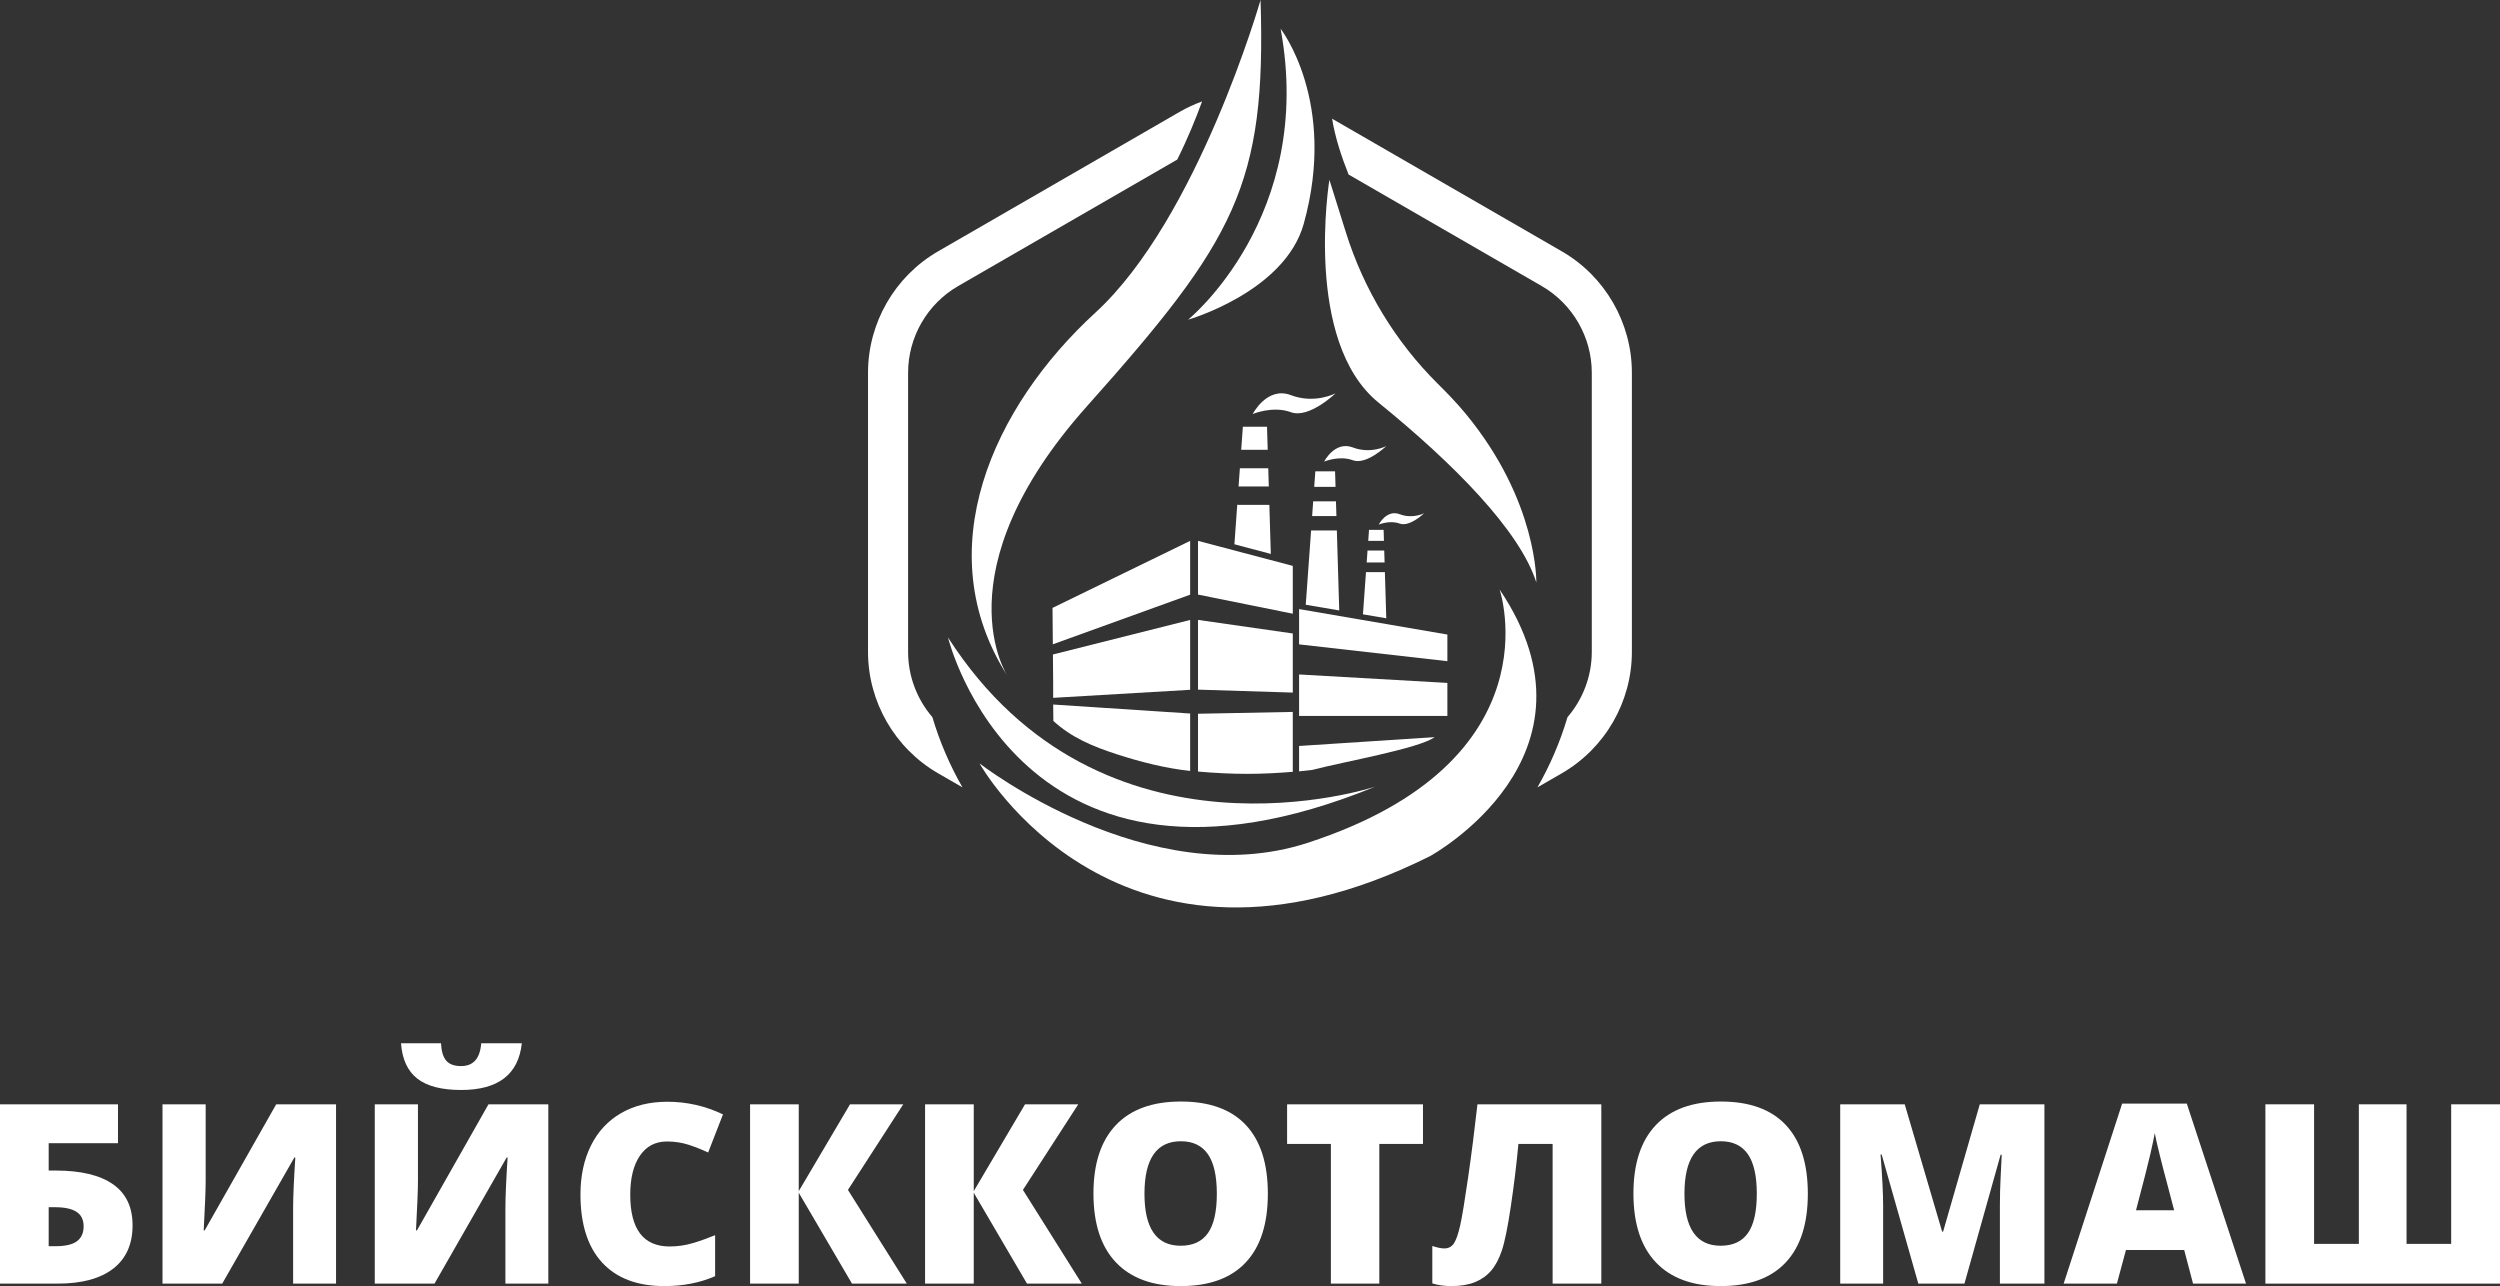 <?xml version="1.0" encoding="UTF-8"?> <!-- Generator: Adobe Illustrator 27.0.0, SVG Export Plug-In . SVG Version: 6.00 Build 0) --> <svg xmlns="http://www.w3.org/2000/svg" xmlns:xlink="http://www.w3.org/1999/xlink" id="Слой_1" x="0px" y="0px" viewBox="0 0 1500 771.65" style="enable-background:new 0 0 1500 771.65;" xml:space="preserve"><rect x="0" y="0" width="1500" height="771.65" fill="#333333" stroke="none"/> <style type="text/css"> .st0{fill:#FFFFFF;} </style> <g> <g> <path class="st0" d="M79.54,735.22c0,11.28-3.86,19.93-11.59,25.94c-7.73,6.01-18.87,9.01-33.44,9.01H0V662.59h70.79v23.33H29.21 v16.41h4.19c15.06,0,26.51,2.73,34.36,8.2C75.62,716.01,79.54,724.23,79.54,735.22z M29.21,747.73h3.9 c6.08,0,10.45-1.01,13.1-3.02c2.65-2.01,3.97-4.98,3.97-8.9c0-3.92-1.41-6.82-4.23-8.68c-2.82-1.86-7.15-2.8-12.99-2.8h-3.75 V747.73z"></path> <path class="st0" d="M97.5,662.59h25.9v46.21c0,4.91-0.39,14.72-1.18,29.43h0.59l42.9-75.64h35.91v107.58h-25.75v-45.03 c0-6.82,0.44-17.02,1.32-30.61h-0.59l-43.27,75.64H97.5V662.59z"></path> <path class="st0" d="M224.87,662.59h25.9v46.21c0,4.91-0.39,14.72-1.18,29.43h0.59l42.9-75.64h35.91v107.58h-25.75v-45.03 c0-6.82,0.44-17.02,1.32-30.61h-0.59l-43.27,75.64h-35.84V662.59z M276.67,653.99c-11.73,0-20.49-2.28-26.31-6.84 s-9.06-11.63-9.75-21.19h23.99c0.24,4.81,1.3,8.29,3.16,10.45c1.86,2.16,4.83,3.24,8.9,3.24c7.36,0,11.38-4.56,12.07-13.69h24.36 C311.09,644.64,298.94,653.99,276.67,653.99z"></path> <path class="st0" d="M400.15,684.89c-6.92,0-12.31,2.83-16.19,8.5c-3.88,5.67-5.81,13.48-5.81,23.44 c0,20.7,7.87,31.05,23.62,31.05c4.76,0,9.37-0.66,13.83-1.99c4.46-1.32,8.95-2.92,13.47-4.78v24.58 c-8.98,3.97-19.13,5.96-30.46,5.96c-16.24,0-28.69-4.71-37.34-14.13c-8.66-9.42-12.99-23.03-12.99-40.84 c0-11.14,2.1-20.92,6.29-29.36c4.19-8.44,10.23-14.92,18.1-19.46c7.87-4.54,17.13-6.81,27.78-6.81c11.63,0,22.74,2.53,33.33,7.58 l-8.9,22.88c-3.97-1.86-7.95-3.43-11.92-4.71C408.98,685.53,404.71,684.89,400.15,684.89z"></path> <path class="st0" d="M544.08,770.17h-32.89l-31.94-54.53v54.53h-29.21V662.59h29.21v52.1l30.76-52.1h31.94l-33.19,51.36 L544.08,770.17z"></path> <path class="st0" d="M649.08,770.17h-32.89l-31.94-54.53v54.53h-29.21V662.59h29.21v52.1l30.76-52.1h31.94l-33.19,51.36 L649.08,770.17z"></path> <path class="st0" d="M760.71,716.24c0,18.1-4.44,31.86-13.32,41.28c-8.88,9.42-21.88,14.13-39,14.13 c-16.88,0-29.81-4.73-38.82-14.2c-9-9.47-13.5-23.25-13.5-41.35c0-17.91,4.48-31.58,13.43-41.02 c8.95-9.44,21.96-14.16,39.04-14.16c17.12,0,30.1,4.68,38.93,14.05C756.29,684.33,760.71,698.09,760.71,716.24z M686.68,716.24 c0,20.8,7.24,31.2,21.71,31.2c7.36,0,12.82-2.53,16.37-7.58c3.56-5.05,5.34-12.93,5.34-23.62c0-10.74-1.8-18.68-5.41-23.8 c-3.61-5.13-8.99-7.69-16.15-7.69C693.97,684.74,686.68,695.24,686.68,716.24z"></path> <path class="st0" d="M827.6,770.17h-29.07v-83.81h-26.27v-23.77h81.53v23.77h-26.2V770.17z"></path> <path class="st0" d="M960.78,770.17h-29.21v-83.81h-20.53c-1.13,12.22-2.64,24.65-4.52,37.31c-1.89,12.66-3.69,21.54-5.41,26.64 c-1.72,5.1-3.89,9.16-6.51,12.18c-2.62,3.02-5.87,5.3-9.75,6.84c-3.88,1.55-8.56,2.32-14.05,2.32c-4.17,0-7.97-0.54-11.41-1.62 v-22.44c2.94,0.98,5.35,1.47,7.21,1.47c2.55,0,4.5-1.07,5.85-3.2c1.35-2.13,2.59-5.76,3.72-10.89c1.13-5.13,2.7-14.64,4.71-28.55 c2.01-13.91,3.87-28.51,5.59-43.82h74.32V770.17z"></path> <path class="st0" d="M1084.7,716.24c0,18.1-4.44,31.86-13.32,41.28c-8.88,9.42-21.88,14.13-39,14.13 c-16.88,0-29.81-4.73-38.82-14.2c-9-9.47-13.5-23.25-13.5-41.35c0-17.91,4.48-31.58,13.43-41.02 c8.95-9.44,21.96-14.16,39.04-14.16c17.12,0,30.1,4.68,38.93,14.05C1080.28,684.33,1084.7,698.09,1084.7,716.24z M1010.67,716.24 c0,20.8,7.24,31.2,21.71,31.2c7.36,0,12.82-2.53,16.37-7.58c3.56-5.05,5.33-12.93,5.33-23.62c0-10.74-1.8-18.68-5.41-23.8 c-3.61-5.13-8.99-7.69-16.15-7.69C1017.96,684.74,1010.67,695.24,1010.67,716.24z"></path> <path class="st0" d="M1150.99,770.17l-22-77.48h-0.66c1.03,13.2,1.55,23.45,1.55,30.76v46.73h-25.75V662.59h38.71l22.44,76.38 h0.59l22-76.38h38.78v107.58h-26.71v-47.17c0-2.45,0.04-5.17,0.11-8.17c0.07-2.99,0.4-10.33,0.99-22h-0.66l-21.71,77.34H1150.99z"></path> <path class="st0" d="M1315.82,770.17l-5.3-20.16h-34.95l-5.44,20.16h-31.94l35.1-108.02h38.78l35.54,108.02H1315.82z M1304.49,726.17l-4.64-17.66c-1.08-3.92-2.39-9-3.94-15.23c-1.55-6.23-2.56-10.69-3.05-13.39c-0.44,2.5-1.31,6.62-2.61,12.36 s-4.18,17.05-8.65,33.92H1304.49z"></path> <path class="st0" d="M1500,770.17h-140.76V662.59h29.21v83.74h26.86v-83.74h28.62v83.74h26.78v-83.74H1500V770.17z"></path> </g> <g> <path class="st0" d="M559.43,430.3c-9.24-10.75-14.57-24.61-14.57-39.16v-167.5c0-21.38,11.5-41.31,30.02-52l131.47-75.9 c6.34-12.71,11.3-24.99,14.9-34.88c-4.58,1.66-9.05,3.72-13.35,6.2L562.86,150.8c-25.94,14.98-42.05,42.89-42.05,72.84v167.5 c0,29.95,16.11,57.86,42.05,72.84l14.62,8.44C569.92,459.25,563.84,445.13,559.43,430.3z"></path> <path class="st0" d="M937.08,150.8L799.26,71.23c1.78,11.11,5.66,22.93,9.9,33.5l115.89,66.91c18.52,10.69,30.02,30.62,30.02,52 v167.5c0,14.55-5.33,28.41-14.57,39.16c-4.41,14.84-10.48,28.95-18.04,42.12l14.62-8.44c25.94-14.98,42.05-42.89,42.05-72.84 v-167.5C979.13,193.68,963.02,165.77,937.08,150.8z"></path> </g> <path class="st0" d="M756.33,0c0,0-37.59,131.21-99.09,187.58s-100.82,142.64-52.74,218c0,0-41.3-62.12,47.7-161.87 S759.83,110.9,756.33,0z"></path> <path class="st0" d="M568.82,382.51c0,0,42.73,176.89,256.4,89.44C825.22,471.95,661.25,526.61,568.82,382.51z"></path> <path class="st0" d="M587.71,458.04c0,0,83.12,149.09,270.31,55.65c0,0,109.32-59.63,41.74-160c0,0,35.09,103.15-115.28,152.05 C689.02,536.78,587.71,458.04,587.71,458.04z"></path> <path class="st0" d="M797.64,107.88c0,0-15.79,96.93,29.49,133.7s84.84,76.87,94.67,107.92c0,0,1.01-48.63-42.31-101.15 c-5.85-7.09-11.36-12.66-16.85-18.12c-25.46-25.3-44.33-56.46-55.08-90.71L797.64,107.88z"></path> <path class="st0" d="M773.36,175.13"></path> <path class="st0" d="M712.85,191.82c0,0,76.35-61.86,55.52-174.56c0,0,34.21,43.74,13.89,116.98 C770.91,175.13,712.85,191.82,712.85,191.82z"></path> <polygon class="st0" points="643.48,374.97 643.46,372.72 643.46,372.72 "></polygon> <g> <polygon class="st0" points="779.45,386.62 868.43,396.71 868.43,380.73 779.45,365.45 "></polygon> <path class="st0" d="M801.32,235.99c0,0-12.42,6.58-26.77,1.1c-14.35-5.48-22.93,11.33-22.93,11.33s12.06-5.12,22.93-1.1 C785.42,251.34,801.32,235.99,801.32,235.99z"></path> <path class="st0" d="M794.48,276.96c0,0,9.05-3.84,17.2-0.82c8.15,3.02,20.08-8.5,20.08-8.5s-9.32,4.94-20.08,0.82 C800.91,264.35,794.48,276.96,794.48,276.96z"></path> <path class="st0" d="M827.23,314.75c0,0,6.62-2.81,12.59-0.6s14.69-6.22,14.69-6.22s-6.82,3.61-14.69,0.6 C831.94,305.52,827.23,314.75,827.23,314.75z"></path> <polygon class="st0" points="821.41,317.94 820.94,324.52 830.37,324.52 830.17,317.94 "></polygon> <polygon class="st0" points="817.77,368.6 831.76,370.97 830.93,343.27 819.59,343.27 "></polygon> <polygon class="st0" points="820.01,337.46 830.75,337.46 830.54,330.33 820.52,330.33 "></polygon> <polygon class="st0" points="789.21,282.78 788.53,292.14 801.32,292.14 801.04,282.78 "></polygon> <polygon class="st0" points="787.28,309.65 801.85,309.65 801.58,300.78 787.91,300.78 "></polygon> <polygon class="st0" points="783.45,362.85 803.54,366.26 802.11,318.29 786.66,318.29 "></polygon> <polygon class="st0" points="760.21,256.05 745.72,256.05 744.72,269.88 760.62,269.88 "></polygon> <polygon class="st0" points="760.95,280.95 743.93,280.95 743.14,291.86 761.28,291.86 "></polygon> <polygon class="st0" points="761.61,302.93 742.43,302.93 742.43,301.79 740.65,326.56 762.49,332.36 "></polygon> <polygon class="st0" points="631.9,410.06 631.9,418.7 714.09,413.88 714.09,371.97 631.75,392.69 "></polygon> <polygon class="st0" points="631.7,386.58 714.09,356.8 714.09,324.52 631.51,364.74 "></polygon> <path class="st0" d="M631.91,422.72l-0.01-0.56c0,0,0.06,10.37,0.12,10.42c10.97,10.01,23.46,15.22,38.05,19.97 c13.69,4.46,29.39,8.49,44.02,10v-34.44L631.91,422.72z"></path> <path class="st0" d="M779.45,447.58v15.23c2.66-0.25,5.3-0.56,7.94-0.87c19.17-4.98,64.08-12.86,73.4-19.64L779.45,447.58z"></path> <polygon class="st0" points="718.81,356.75 775.67,368.23 775.67,339.53 718.81,324.52 "></polygon> <polygon class="st0" points="718.81,413.78 775.67,415.55 775.67,380.09 718.81,371.94 "></polygon> <path class="st0" d="M718.81,428.25v34.68c9.73,0.86,19.57,1.38,29.52,1.38c9.21,0,18.31-0.48,27.34-1.22v-35.94L718.81,428.25z"></path> <polygon class="st0" points="779.45,429.55 868.43,429.55 868.43,409.75 779.45,404.68 "></polygon> </g> </g> </svg> 